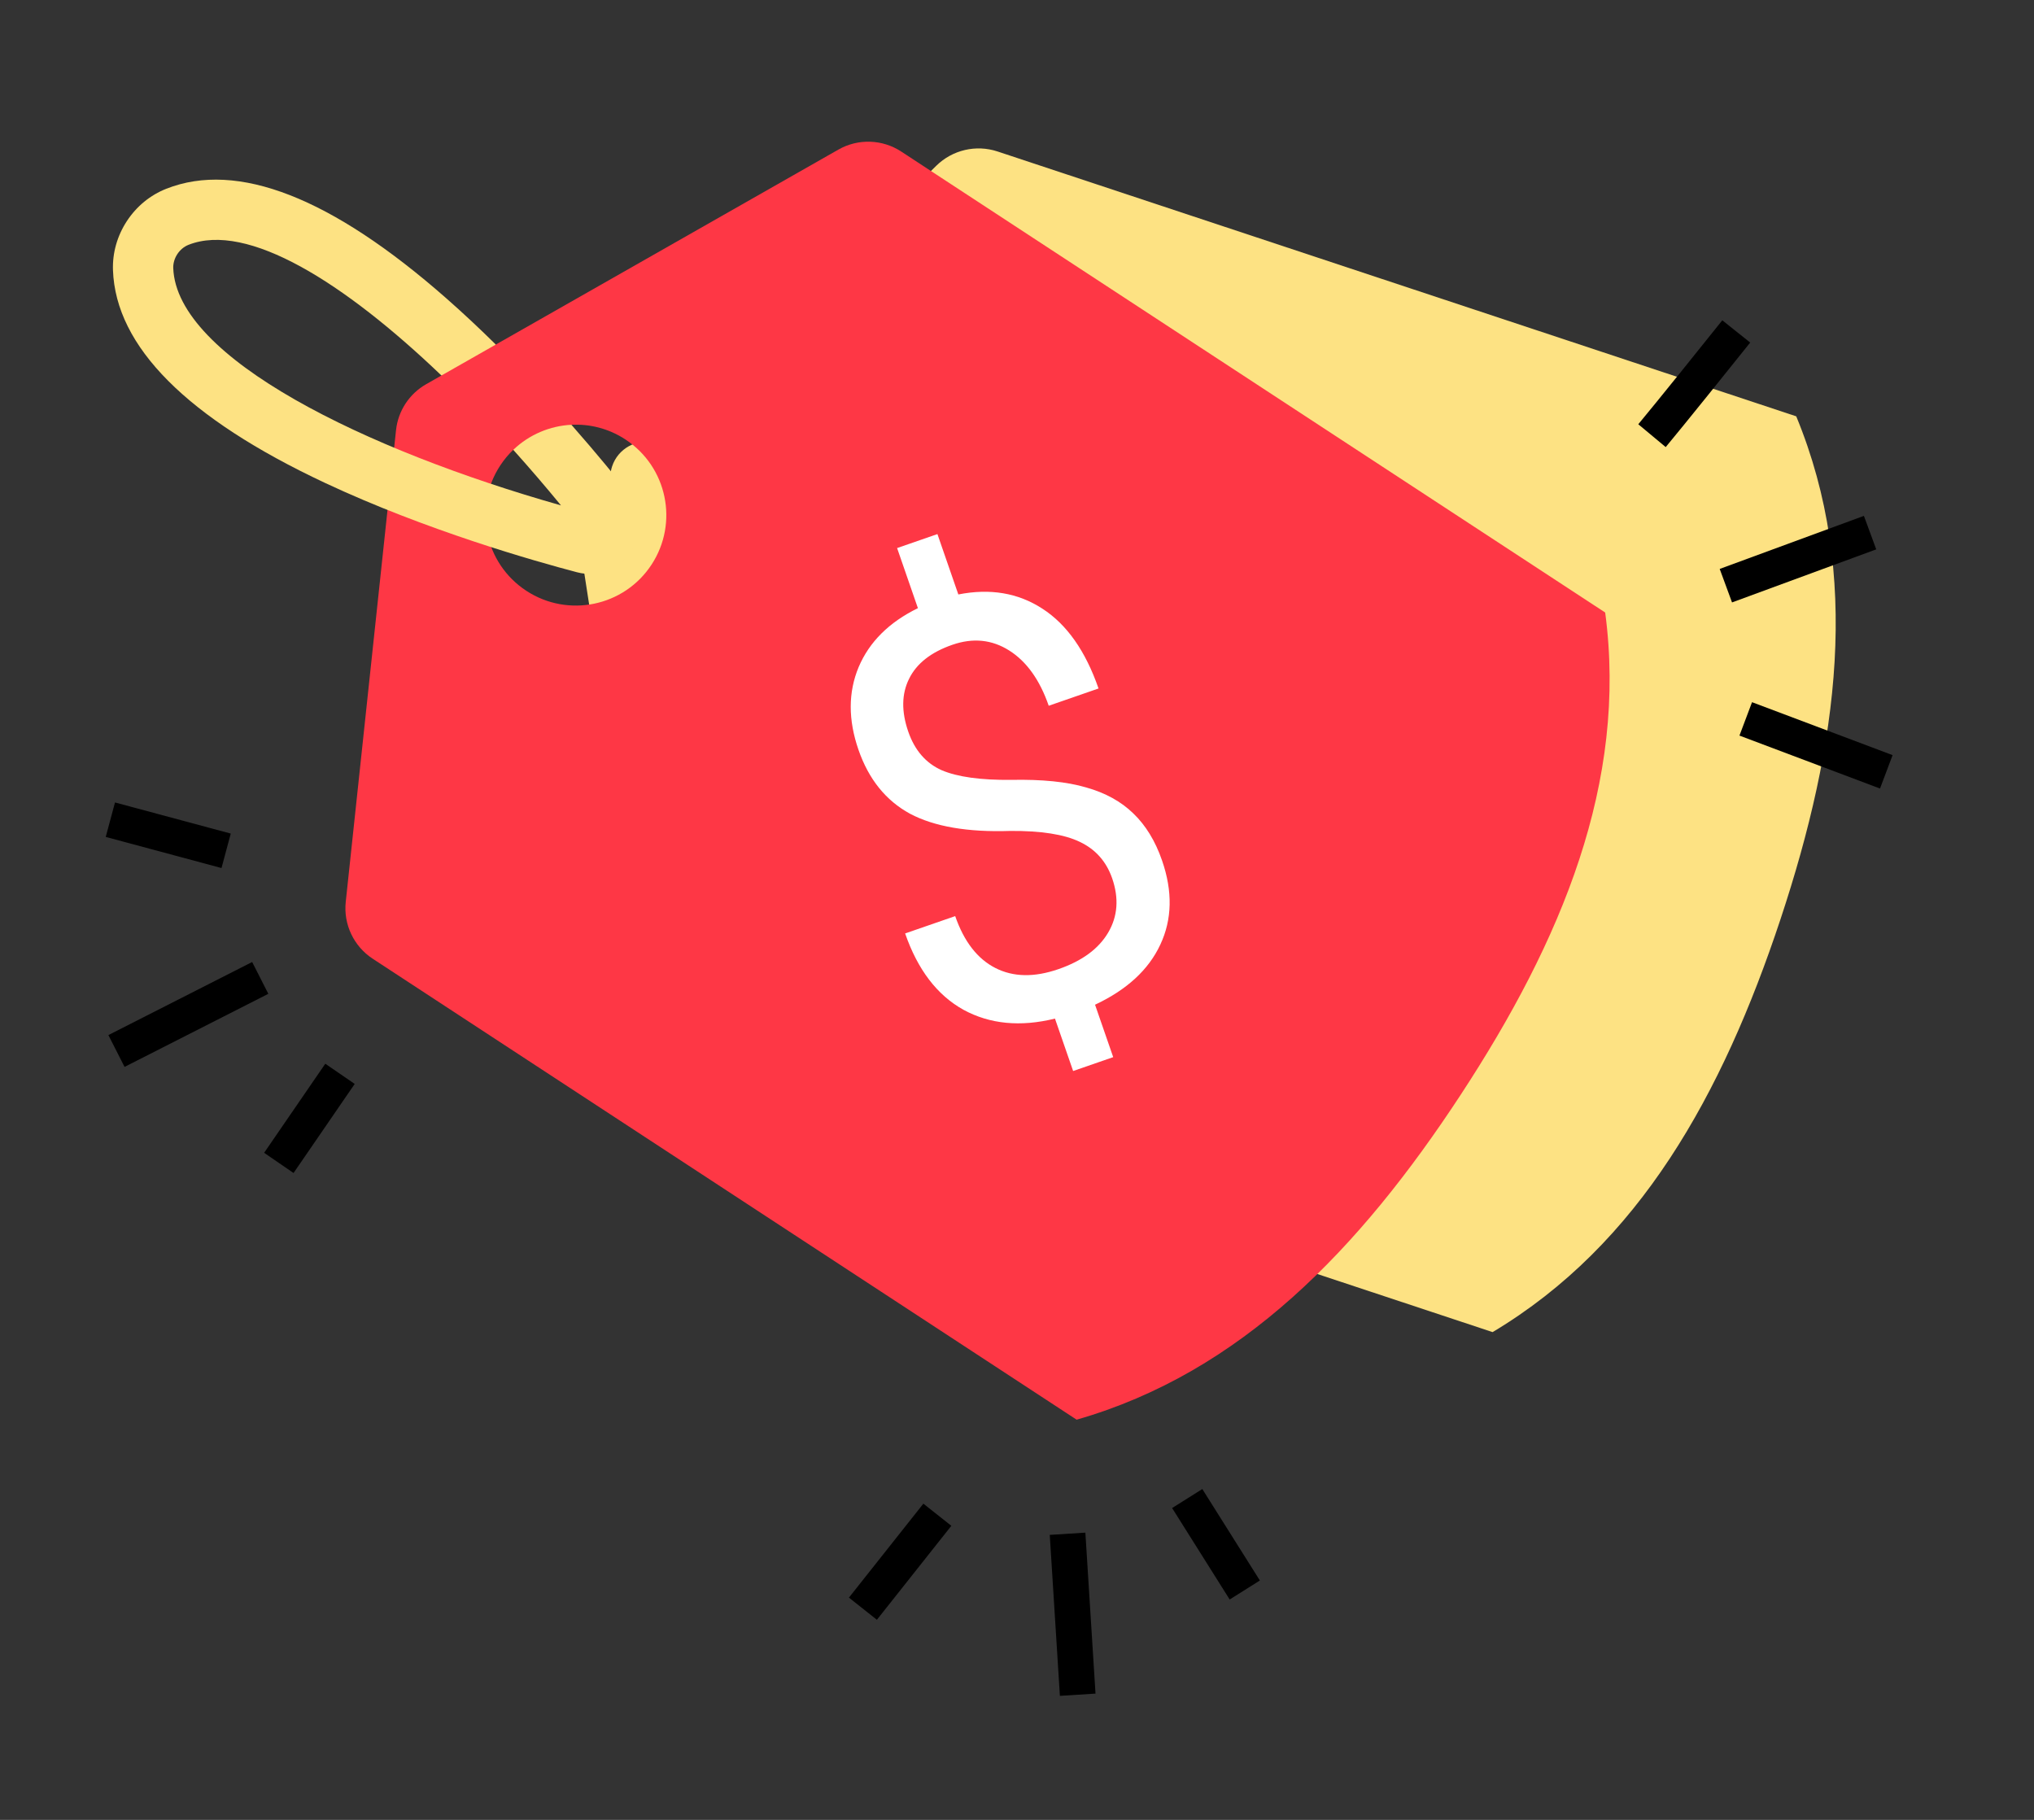 <svg width="57" height="51" viewBox="0 0 57 51" fill="none" xmlns="http://www.w3.org/2000/svg">
<rect x="0" y="0" width="57" height="51" fill="#333333" stroke="none"/>
<path d="M26.238 4.645L18.35 12.402C17.841 12.285 17.32 12.568 17.154 13.068C17.095 13.247 17.09 13.431 17.128 13.603L16.761 13.965C16.373 14.346 16.193 14.89 16.276 15.428L18.307 28.564C18.404 29.191 18.843 29.71 19.445 29.91L41.828 37.331C45.941 34.874 48.268 30.668 49.895 25.763C51.521 20.859 52.167 16.095 50.337 11.667L27.955 4.245C27.353 4.046 26.691 4.2 26.238 4.645ZM24.163 17.231C23.723 18.56 22.288 19.28 20.96 18.839C19.631 18.399 18.911 16.964 19.352 15.636C19.413 15.448 19.496 15.274 19.594 15.113C19.61 15.119 19.625 15.126 19.641 15.131C20.178 15.309 20.756 15.023 20.933 14.492C20.984 14.336 20.995 14.176 20.971 14.024C21.468 13.861 22.02 13.85 22.555 14.027C23.884 14.468 24.604 15.902 24.163 17.231Z" fill="#FDE283"/>
<path d="M23.495 4.192L13.879 9.665C13.418 9.421 12.841 9.561 12.552 10.001C12.449 10.159 12.397 10.335 12.39 10.512L11.942 10.767C11.47 11.036 11.155 11.516 11.098 12.056L9.689 25.274C9.622 25.904 9.913 26.519 10.444 26.867L30.171 39.785C34.777 38.466 38.106 34.998 40.937 30.675C43.768 26.352 45.615 21.915 44.983 17.165L25.256 4.247C24.726 3.9 24.046 3.878 23.495 4.192ZM18.258 15.824C17.491 16.995 15.92 17.323 14.749 16.556C13.578 15.789 13.25 14.218 14.017 13.047C14.125 12.882 14.249 12.734 14.386 12.604C14.4 12.614 14.413 12.624 14.427 12.633C14.9 12.943 15.532 12.815 15.839 12.347C15.929 12.21 15.98 12.058 15.996 11.905C16.519 11.875 17.055 12.006 17.526 12.315C18.698 13.082 19.025 14.653 18.258 15.824Z" fill="#FE3745"/>
<path d="M12.498 8.352C12.981 8.776 13.449 9.216 13.895 9.656L12.371 10.523C9.647 7.917 6.933 6.209 5.28 6.862L5.281 6.862C5.158 6.91 5.047 7.003 4.969 7.122C4.891 7.241 4.851 7.38 4.855 7.511C4.944 10.031 10.24 12.609 15.721 14.163C15.286 13.633 14.838 13.112 14.384 12.606C14.831 12.177 15.414 11.934 16.013 11.904C16.735 12.724 17.295 13.415 17.621 13.829C17.992 14.299 18.021 14.952 17.693 15.454C17.364 15.956 16.754 16.19 16.174 16.038C14.995 15.729 11.947 14.865 9.106 13.532C5.24 11.718 3.242 9.712 3.166 7.571C3.149 7.086 3.284 6.611 3.555 6.196C3.827 5.782 4.209 5.468 4.66 5.29L4.66 5.29C6.653 4.503 9.29 5.533 12.498 8.352Z" fill="#FDE283"/>
<path d="M31.167 24.614C31.003 24.142 30.701 23.802 30.261 23.593C29.825 23.382 29.175 23.28 28.311 23.286C27.119 23.326 26.183 23.165 25.502 22.804C24.826 22.436 24.344 21.839 24.058 21.013C23.767 20.173 23.768 19.4 24.062 18.695C24.361 17.989 24.915 17.438 25.723 17.043L25.14 15.359L26.27 14.967L26.856 16.659C27.746 16.483 28.531 16.615 29.211 17.057C29.896 17.498 30.42 18.243 30.785 19.294L29.389 19.778C29.139 19.055 28.77 18.539 28.284 18.231C27.798 17.923 27.267 17.869 26.69 18.069C26.089 18.277 25.684 18.596 25.475 19.024C25.265 19.447 25.258 19.94 25.453 20.504C25.634 21.027 25.946 21.387 26.388 21.584C26.833 21.774 27.485 21.864 28.342 21.855C29.203 21.838 29.901 21.909 30.437 22.067C30.977 22.219 31.418 22.462 31.761 22.797C32.108 23.13 32.376 23.569 32.564 24.112C32.865 24.979 32.848 25.765 32.516 26.472C32.188 27.177 31.578 27.738 30.687 28.156L31.196 29.625L30.073 30.014L29.564 28.545C28.594 28.784 27.738 28.701 26.998 28.297C26.261 27.887 25.717 27.174 25.365 26.159L26.768 25.673C27.015 26.385 27.39 26.87 27.892 27.126C28.394 27.383 28.984 27.394 29.662 27.159C30.324 26.93 30.789 26.588 31.056 26.133C31.323 25.679 31.36 25.172 31.167 24.614Z" fill="white"/>
<path d="M7.293 27.405L3.264 29.453M9.528 30.093L7.814 32.589M6.337 23.843L3.093 22.971" stroke="black"/>
<path d="M29.917 42.982L30.201 47.493M33.27 41.995L34.883 44.558M26.268 42.449L24.182 45.082" stroke="black"/>
<path d="M48.922 20.146L52.861 21.63M48.365 16.413L52.406 14.926M46.295 12.209C46.818 11.581 48.087 10 48.656 9.288" stroke="black"/>
</svg>

